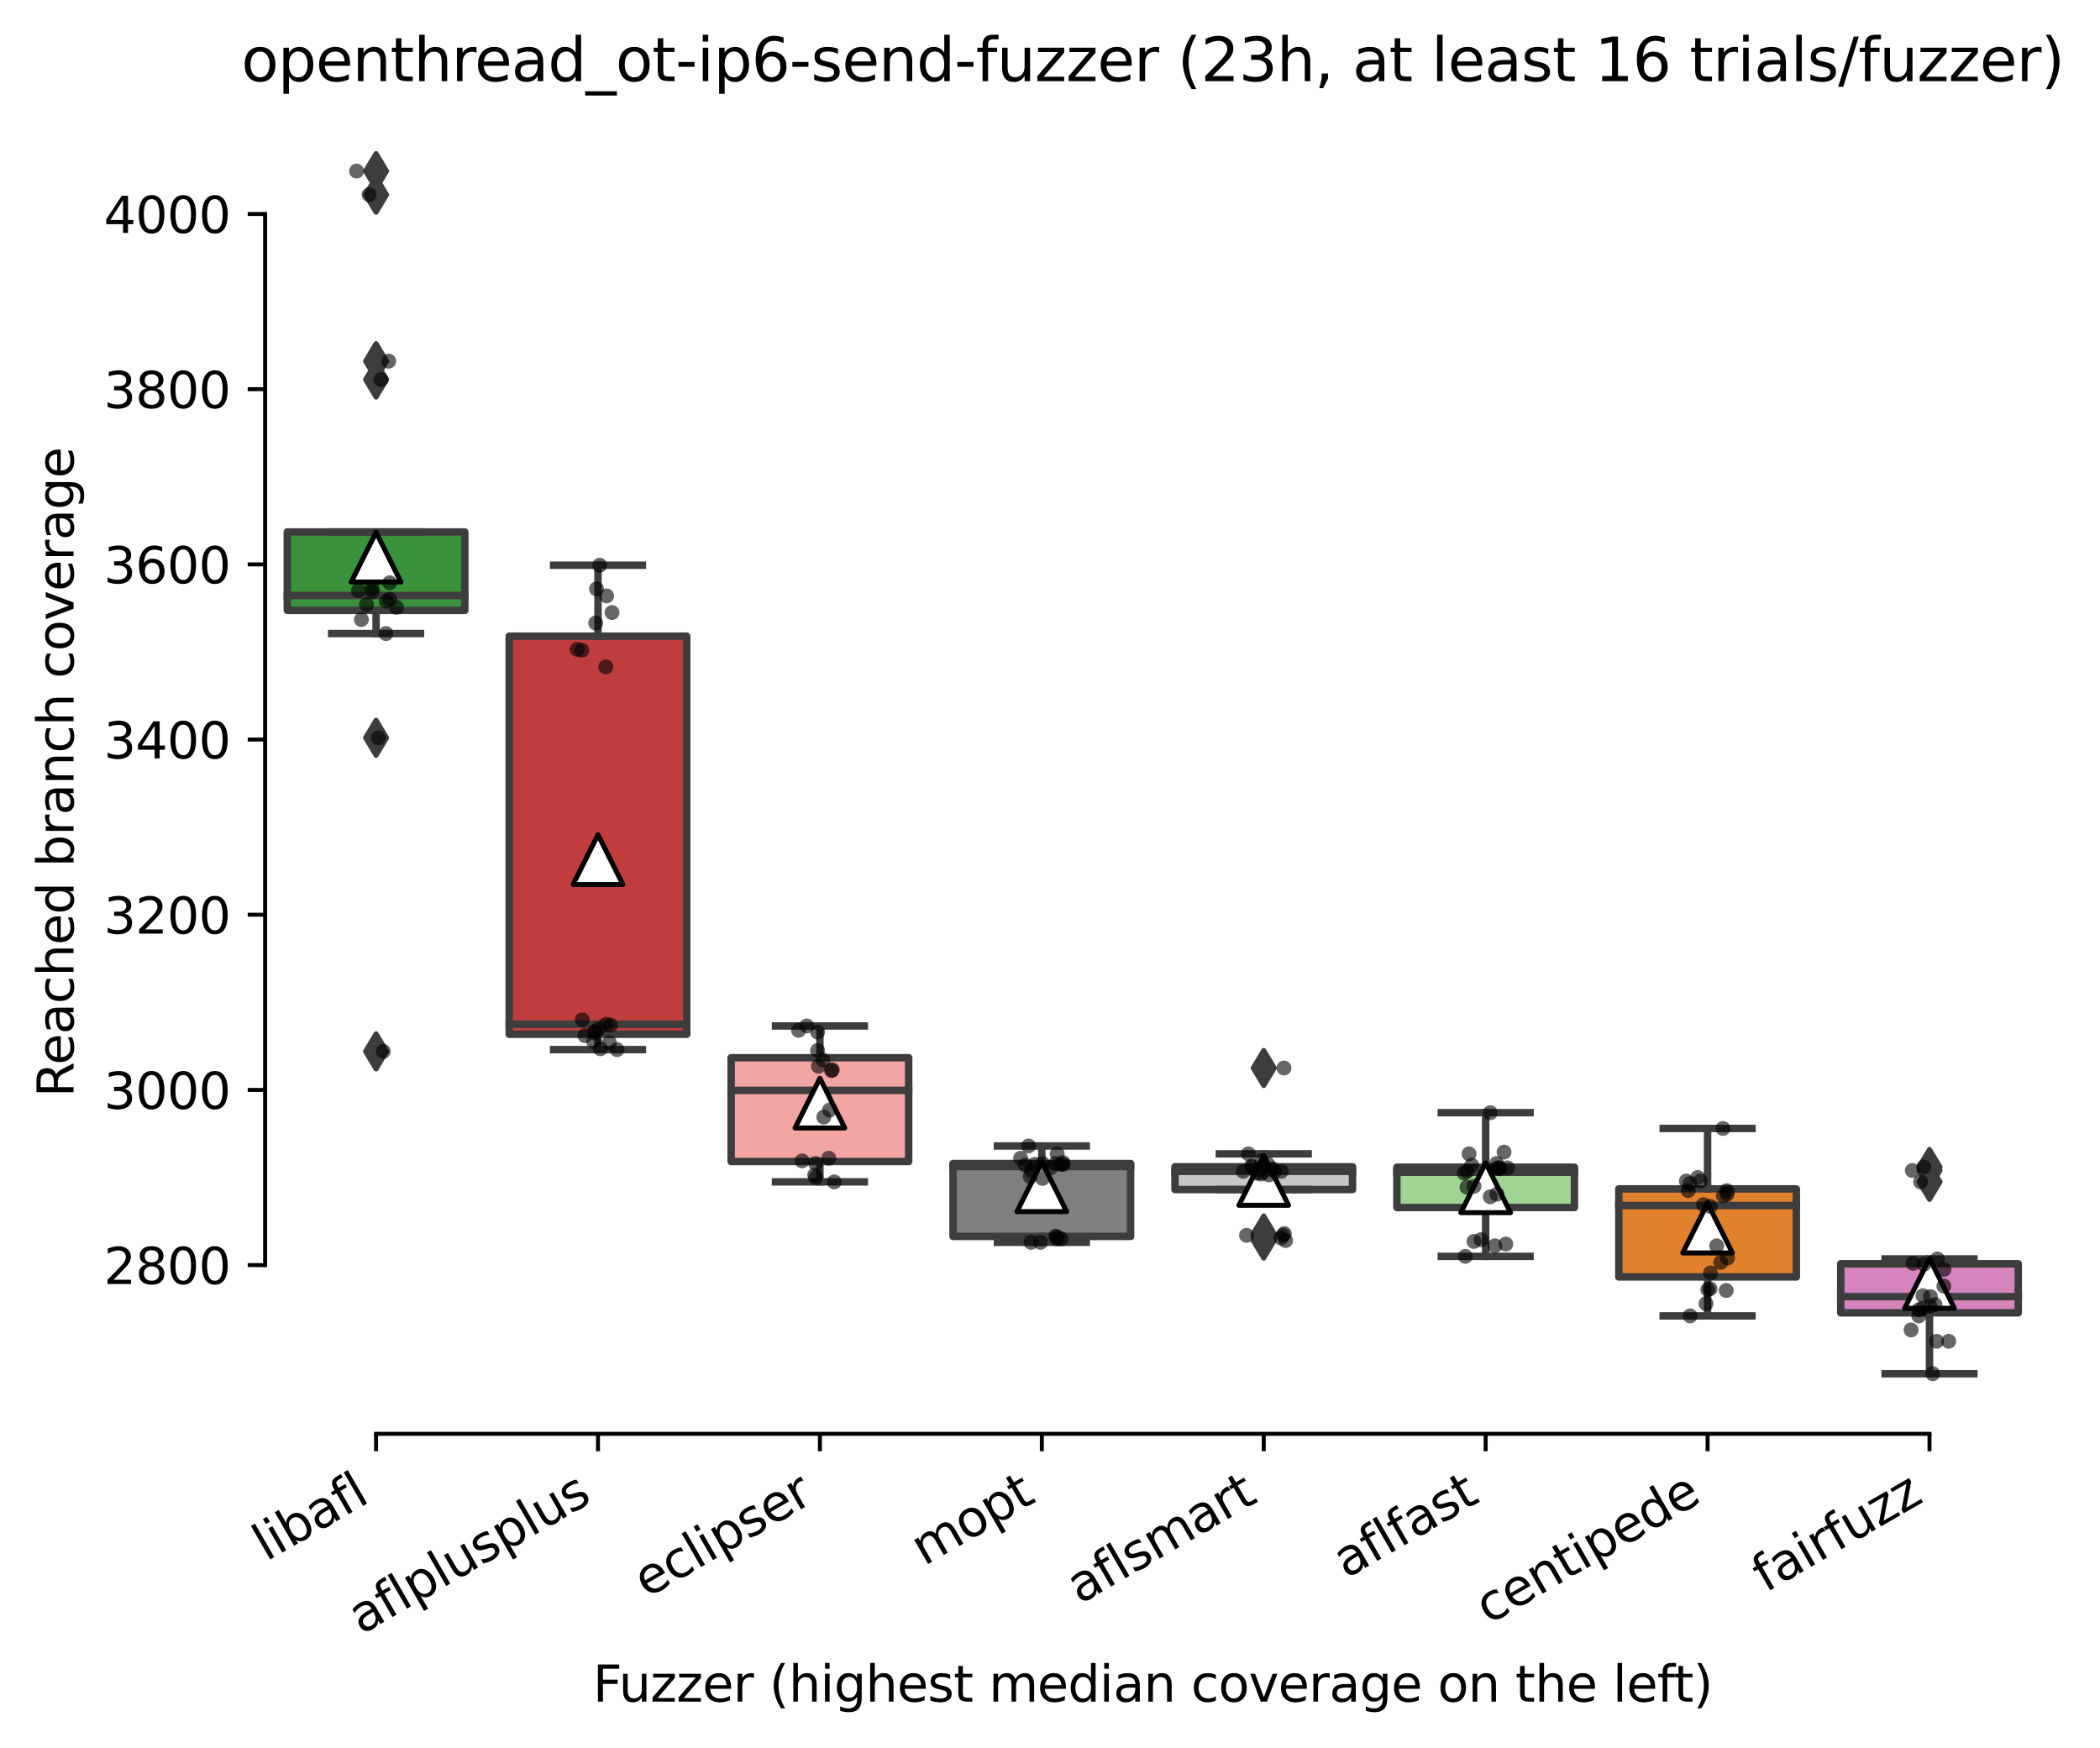<?xml version="1.0" encoding="utf-8" standalone="no"?>
<!DOCTYPE svg PUBLIC "-//W3C//DTD SVG 1.1//EN"
  "http://www.w3.org/Graphics/SVG/1.1/DTD/svg11.dtd">
<svg xmlns:xlink="http://www.w3.org/1999/xlink" width="422.424pt" height="351.576pt" viewBox="0 0 422.424 351.576" xmlns="http://www.w3.org/2000/svg" version="1.1">
 <defs>
  <style type="text/css">*{stroke-linejoin: round; stroke-linecap: butt}</style>
 </defs>
 <g id="figure_1">
  <g id="patch_1">
   <path d="M 0 351.576 
L 422.424 351.576 
L 422.424 0 
L 0 0 
z
" style="fill: #ffffff"/>
  </g>
  <g id="axes_1">
   <g id="patch_2">
    <path d="M 53.328 288.43 
L 410.448 288.43 
L 410.448 22.318 
L 53.328 22.318 
z
" style="fill: #ffffff"/>
   </g>
   <g id="patch_3">
    <path d="M 57.792 122.777 
L 93.504 122.777 
L 93.504 107.008 
L 57.792 107.008 
L 57.792 122.777 
z
" clip-path="url(#p0eaba16201)" style="fill: #3a923a; stroke: #3d3d3d; stroke-width: 1.5; stroke-linejoin: miter"/>
   </g>
   <g id="patch_4">
    <path d="M 102.432 208.057 
L 138.144 208.057 
L 138.144 127.975 
L 102.432 127.975 
L 102.432 208.057 
z
" clip-path="url(#p0eaba16201)" style="fill: #c03d3e; stroke: #3d3d3d; stroke-width: 1.5; stroke-linejoin: miter"/>
   </g>
   <g id="patch_5">
    <path d="M 147.072 233.65 
L 182.784 233.65 
L 182.784 212.771 
L 147.072 212.771 
L 147.072 233.65 
z
" clip-path="url(#p0eaba16201)" style="fill: #f2a5a3; stroke: #3d3d3d; stroke-width: 1.5; stroke-linejoin: miter"/>
   </g>
   <g id="patch_6">
    <path d="M 191.712 248.715 
L 227.424 248.715 
L 227.424 234.047 
L 191.712 234.047 
L 191.712 248.715 
z
" clip-path="url(#p0eaba16201)" style="fill: #7f7f7f; stroke: #3d3d3d; stroke-width: 1.5; stroke-linejoin: miter"/>
   </g>
   <g id="patch_7">
    <path d="M 236.352 239.288 
L 272.064 239.288 
L 272.064 234.707 
L 236.352 234.707 
L 236.352 239.288 
z
" clip-path="url(#p0eaba16201)" style="fill: #c7c7c7; stroke: #3d3d3d; stroke-width: 1.5; stroke-linejoin: miter"/>
   </g>
   <g id="patch_8">
    <path d="M 280.992 242.901 
L 316.704 242.901 
L 316.704 234.795 
L 280.992 234.795 
L 280.992 242.901 
z
" clip-path="url(#p0eaba16201)" style="fill: #9fd495; stroke: #3d3d3d; stroke-width: 1.5; stroke-linejoin: miter"/>
   </g>
   <g id="patch_9">
    <path d="M 325.632 256.864 
L 361.344 256.864 
L 361.344 239.156 
L 325.632 239.156 
L 325.632 256.864 
z
" clip-path="url(#p0eaba16201)" style="fill: #e1812c; stroke: #3d3d3d; stroke-width: 1.5; stroke-linejoin: miter"/>
   </g>
   <g id="patch_10">
    <path d="M 370.272 264.088 
L 405.984 264.088 
L 405.984 254.221 
L 370.272 254.221 
L 370.272 264.088 
z
" clip-path="url(#p0eaba16201)" style="fill: #d684bd; stroke: #3d3d3d; stroke-width: 1.5; stroke-linejoin: miter"/>
   </g>
   <g id="matplotlib.axis_1">
    <g id="xtick_1">
     <g id="line2d_1">
      <defs>
       <path id="m62ffbb34ca" d="M 0 0 
L 0 3.5 
" style="stroke: #000000; stroke-width: 0.8"/>
      </defs>
      <g>
       <use xlink:href="#m62ffbb34ca" x="75.648" y="288.43" style="stroke: #000000; stroke-width: 0.8"/>
      </g>
     </g>
     <g id="text_1">
      <!-- libafl -->
      <g transform="translate(53.537 314.176) rotate(-30) scale(0.1 -0.1)">
       <defs>
        <path id="DejaVuSans-6c" d="M 603 4863 
L 1178 4863 
L 1178 0 
L 603 0 
L 603 4863 
z
" transform="scale(0.016)"/>
        <path id="DejaVuSans-69" d="M 603 3500 
L 1178 3500 
L 1178 0 
L 603 0 
L 603 3500 
z
M 603 4863 
L 1178 4863 
L 1178 4134 
L 603 4134 
L 603 4863 
z
" transform="scale(0.016)"/>
        <path id="DejaVuSans-62" d="M 3116 1747 
Q 3116 2381 2855 2742 
Q 2594 3103 2138 3103 
Q 1681 3103 1420 2742 
Q 1159 2381 1159 1747 
Q 1159 1113 1420 752 
Q 1681 391 2138 391 
Q 2594 391 2855 752 
Q 3116 1113 3116 1747 
z
M 1159 2969 
Q 1341 3281 1617 3432 
Q 1894 3584 2278 3584 
Q 2916 3584 3314 3078 
Q 3713 2572 3713 1747 
Q 3713 922 3314 415 
Q 2916 -91 2278 -91 
Q 1894 -91 1617 61 
Q 1341 213 1159 525 
L 1159 0 
L 581 0 
L 581 4863 
L 1159 4863 
L 1159 2969 
z
" transform="scale(0.016)"/>
        <path id="DejaVuSans-61" d="M 2194 1759 
Q 1497 1759 1228 1600 
Q 959 1441 959 1056 
Q 959 750 1161 570 
Q 1363 391 1709 391 
Q 2188 391 2477 730 
Q 2766 1069 2766 1631 
L 2766 1759 
L 2194 1759 
z
M 3341 1997 
L 3341 0 
L 2766 0 
L 2766 531 
Q 2569 213 2275 61 
Q 1981 -91 1556 -91 
Q 1019 -91 701 211 
Q 384 513 384 1019 
Q 384 1609 779 1909 
Q 1175 2209 1959 2209 
L 2766 2209 
L 2766 2266 
Q 2766 2663 2505 2880 
Q 2244 3097 1772 3097 
Q 1472 3097 1187 3025 
Q 903 2953 641 2809 
L 641 3341 
Q 956 3463 1253 3523 
Q 1550 3584 1831 3584 
Q 2591 3584 2966 3190 
Q 3341 2797 3341 1997 
z
" transform="scale(0.016)"/>
        <path id="DejaVuSans-66" d="M 2375 4863 
L 2375 4384 
L 1825 4384 
Q 1516 4384 1395 4259 
Q 1275 4134 1275 3809 
L 1275 3500 
L 2222 3500 
L 2222 3053 
L 1275 3053 
L 1275 0 
L 697 0 
L 697 3053 
L 147 3053 
L 147 3500 
L 697 3500 
L 697 3744 
Q 697 4328 969 4595 
Q 1241 4863 1831 4863 
L 2375 4863 
z
" transform="scale(0.016)"/>
       </defs>
       <use xlink:href="#DejaVuSans-6c"/>
       <use xlink:href="#DejaVuSans-69" x="27.783"/>
       <use xlink:href="#DejaVuSans-62" x="55.566"/>
       <use xlink:href="#DejaVuSans-61" x="119.043"/>
       <use xlink:href="#DejaVuSans-66" x="180.322"/>
       <use xlink:href="#DejaVuSans-6c" x="215.527"/>
      </g>
     </g>
    </g>
    <g id="xtick_2">
     <g id="line2d_2">
      <g>
       <use xlink:href="#m62ffbb34ca" x="120.288" y="288.43" style="stroke: #000000; stroke-width: 0.8"/>
      </g>
     </g>
     <g id="text_2">
      <!-- aflplusplus -->
      <g transform="translate(72.679 328.897) rotate(-30) scale(0.1 -0.1)">
       <defs>
        <path id="DejaVuSans-70" d="M 1159 525 
L 1159 -1331 
L 581 -1331 
L 581 3500 
L 1159 3500 
L 1159 2969 
Q 1341 3281 1617 3432 
Q 1894 3584 2278 3584 
Q 2916 3584 3314 3078 
Q 3713 2572 3713 1747 
Q 3713 922 3314 415 
Q 2916 -91 2278 -91 
Q 1894 -91 1617 61 
Q 1341 213 1159 525 
z
M 3116 1747 
Q 3116 2381 2855 2742 
Q 2594 3103 2138 3103 
Q 1681 3103 1420 2742 
Q 1159 2381 1159 1747 
Q 1159 1113 1420 752 
Q 1681 391 2138 391 
Q 2594 391 2855 752 
Q 3116 1113 3116 1747 
z
" transform="scale(0.016)"/>
        <path id="DejaVuSans-75" d="M 544 1381 
L 544 3500 
L 1119 3500 
L 1119 1403 
Q 1119 906 1312 657 
Q 1506 409 1894 409 
Q 2359 409 2629 706 
Q 2900 1003 2900 1516 
L 2900 3500 
L 3475 3500 
L 3475 0 
L 2900 0 
L 2900 538 
Q 2691 219 2414 64 
Q 2138 -91 1772 -91 
Q 1169 -91 856 284 
Q 544 659 544 1381 
z
M 1991 3584 
L 1991 3584 
z
" transform="scale(0.016)"/>
        <path id="DejaVuSans-73" d="M 2834 3397 
L 2834 2853 
Q 2591 2978 2328 3040 
Q 2066 3103 1784 3103 
Q 1356 3103 1142 2972 
Q 928 2841 928 2578 
Q 928 2378 1081 2264 
Q 1234 2150 1697 2047 
L 1894 2003 
Q 2506 1872 2764 1633 
Q 3022 1394 3022 966 
Q 3022 478 2636 193 
Q 2250 -91 1575 -91 
Q 1294 -91 989 -36 
Q 684 19 347 128 
L 347 722 
Q 666 556 975 473 
Q 1284 391 1588 391 
Q 1994 391 2212 530 
Q 2431 669 2431 922 
Q 2431 1156 2273 1281 
Q 2116 1406 1581 1522 
L 1381 1569 
Q 847 1681 609 1914 
Q 372 2147 372 2553 
Q 372 3047 722 3315 
Q 1072 3584 1716 3584 
Q 2034 3584 2315 3537 
Q 2597 3491 2834 3397 
z
" transform="scale(0.016)"/>
       </defs>
       <use xlink:href="#DejaVuSans-61"/>
       <use xlink:href="#DejaVuSans-66" x="61.279"/>
       <use xlink:href="#DejaVuSans-6c" x="96.484"/>
       <use xlink:href="#DejaVuSans-70" x="124.268"/>
       <use xlink:href="#DejaVuSans-6c" x="187.744"/>
       <use xlink:href="#DejaVuSans-75" x="215.527"/>
       <use xlink:href="#DejaVuSans-73" x="278.906"/>
       <use xlink:href="#DejaVuSans-70" x="331.006"/>
       <use xlink:href="#DejaVuSans-6c" x="394.482"/>
       <use xlink:href="#DejaVuSans-75" x="422.266"/>
       <use xlink:href="#DejaVuSans-73" x="485.645"/>
      </g>
     </g>
    </g>
    <g id="xtick_3">
     <g id="line2d_3">
      <g>
       <use xlink:href="#m62ffbb34ca" x="164.928" y="288.43" style="stroke: #000000; stroke-width: 0.8"/>
      </g>
     </g>
     <g id="text_3">
      <!-- eclipser -->
      <g transform="translate(130.088 321.525) rotate(-30) scale(0.1 -0.1)">
       <defs>
        <path id="DejaVuSans-65" d="M 3597 1894 
L 3597 1613 
L 953 1613 
Q 991 1019 1311 708 
Q 1631 397 2203 397 
Q 2534 397 2845 478 
Q 3156 559 3463 722 
L 3463 178 
Q 3153 47 2828 -22 
Q 2503 -91 2169 -91 
Q 1331 -91 842 396 
Q 353 884 353 1716 
Q 353 2575 817 3079 
Q 1281 3584 2069 3584 
Q 2775 3584 3186 3129 
Q 3597 2675 3597 1894 
z
M 3022 2063 
Q 3016 2534 2758 2815 
Q 2500 3097 2075 3097 
Q 1594 3097 1305 2825 
Q 1016 2553 972 2059 
L 3022 2063 
z
" transform="scale(0.016)"/>
        <path id="DejaVuSans-63" d="M 3122 3366 
L 3122 2828 
Q 2878 2963 2633 3030 
Q 2388 3097 2138 3097 
Q 1578 3097 1268 2742 
Q 959 2388 959 1747 
Q 959 1106 1268 751 
Q 1578 397 2138 397 
Q 2388 397 2633 464 
Q 2878 531 3122 666 
L 3122 134 
Q 2881 22 2623 -34 
Q 2366 -91 2075 -91 
Q 1284 -91 818 406 
Q 353 903 353 1747 
Q 353 2603 823 3093 
Q 1294 3584 2113 3584 
Q 2378 3584 2631 3529 
Q 2884 3475 3122 3366 
z
" transform="scale(0.016)"/>
        <path id="DejaVuSans-72" d="M 2631 2963 
Q 2534 3019 2420 3045 
Q 2306 3072 2169 3072 
Q 1681 3072 1420 2755 
Q 1159 2438 1159 1844 
L 1159 0 
L 581 0 
L 581 3500 
L 1159 3500 
L 1159 2956 
Q 1341 3275 1631 3429 
Q 1922 3584 2338 3584 
Q 2397 3584 2469 3576 
Q 2541 3569 2628 3553 
L 2631 2963 
z
" transform="scale(0.016)"/>
       </defs>
       <use xlink:href="#DejaVuSans-65"/>
       <use xlink:href="#DejaVuSans-63" x="61.523"/>
       <use xlink:href="#DejaVuSans-6c" x="116.504"/>
       <use xlink:href="#DejaVuSans-69" x="144.287"/>
       <use xlink:href="#DejaVuSans-70" x="172.07"/>
       <use xlink:href="#DejaVuSans-73" x="235.547"/>
       <use xlink:href="#DejaVuSans-65" x="287.646"/>
       <use xlink:href="#DejaVuSans-72" x="349.17"/>
      </g>
     </g>
    </g>
    <g id="xtick_4">
     <g id="line2d_4">
      <g>
       <use xlink:href="#m62ffbb34ca" x="209.568" y="288.43" style="stroke: #000000; stroke-width: 0.8"/>
      </g>
     </g>
     <g id="text_4">
      <!-- mopt -->
      <g transform="translate(185.901 315.075) rotate(-30) scale(0.1 -0.1)">
       <defs>
        <path id="DejaVuSans-6d" d="M 3328 2828 
Q 3544 3216 3844 3400 
Q 4144 3584 4550 3584 
Q 5097 3584 5394 3201 
Q 5691 2819 5691 2113 
L 5691 0 
L 5113 0 
L 5113 2094 
Q 5113 2597 4934 2840 
Q 4756 3084 4391 3084 
Q 3944 3084 3684 2787 
Q 3425 2491 3425 1978 
L 3425 0 
L 2847 0 
L 2847 2094 
Q 2847 2600 2669 2842 
Q 2491 3084 2119 3084 
Q 1678 3084 1418 2786 
Q 1159 2488 1159 1978 
L 1159 0 
L 581 0 
L 581 3500 
L 1159 3500 
L 1159 2956 
Q 1356 3278 1631 3431 
Q 1906 3584 2284 3584 
Q 2666 3584 2933 3390 
Q 3200 3197 3328 2828 
z
" transform="scale(0.016)"/>
        <path id="DejaVuSans-6f" d="M 1959 3097 
Q 1497 3097 1228 2736 
Q 959 2375 959 1747 
Q 959 1119 1226 758 
Q 1494 397 1959 397 
Q 2419 397 2687 759 
Q 2956 1122 2956 1747 
Q 2956 2369 2687 2733 
Q 2419 3097 1959 3097 
z
M 1959 3584 
Q 2709 3584 3137 3096 
Q 3566 2609 3566 1747 
Q 3566 888 3137 398 
Q 2709 -91 1959 -91 
Q 1206 -91 779 398 
Q 353 888 353 1747 
Q 353 2609 779 3096 
Q 1206 3584 1959 3584 
z
" transform="scale(0.016)"/>
        <path id="DejaVuSans-74" d="M 1172 4494 
L 1172 3500 
L 2356 3500 
L 2356 3053 
L 1172 3053 
L 1172 1153 
Q 1172 725 1289 603 
Q 1406 481 1766 481 
L 2356 481 
L 2356 0 
L 1766 0 
Q 1100 0 847 248 
Q 594 497 594 1153 
L 594 3053 
L 172 3053 
L 172 3500 
L 594 3500 
L 594 4494 
L 1172 4494 
z
" transform="scale(0.016)"/>
       </defs>
       <use xlink:href="#DejaVuSans-6d"/>
       <use xlink:href="#DejaVuSans-6f" x="97.412"/>
       <use xlink:href="#DejaVuSans-70" x="158.594"/>
       <use xlink:href="#DejaVuSans-74" x="222.07"/>
      </g>
     </g>
    </g>
    <g id="xtick_5">
     <g id="line2d_5">
      <g>
       <use xlink:href="#m62ffbb34ca" x="254.208" y="288.43" style="stroke: #000000; stroke-width: 0.8"/>
      </g>
     </g>
     <g id="text_5">
      <!-- aflsmart -->
      <g transform="translate(217.197 322.779) rotate(-30) scale(0.1 -0.1)">
       <use xlink:href="#DejaVuSans-61"/>
       <use xlink:href="#DejaVuSans-66" x="61.279"/>
       <use xlink:href="#DejaVuSans-6c" x="96.484"/>
       <use xlink:href="#DejaVuSans-73" x="124.268"/>
       <use xlink:href="#DejaVuSans-6d" x="176.367"/>
       <use xlink:href="#DejaVuSans-61" x="273.779"/>
       <use xlink:href="#DejaVuSans-72" x="335.059"/>
       <use xlink:href="#DejaVuSans-74" x="376.172"/>
      </g>
     </g>
    </g>
    <g id="xtick_6">
     <g id="line2d_6">
      <g>
       <use xlink:href="#m62ffbb34ca" x="298.848" y="288.43" style="stroke: #000000; stroke-width: 0.8"/>
      </g>
     </g>
     <g id="text_6">
      <!-- aflfast -->
      <g transform="translate(270.784 317.613) rotate(-30) scale(0.1 -0.1)">
       <use xlink:href="#DejaVuSans-61"/>
       <use xlink:href="#DejaVuSans-66" x="61.279"/>
       <use xlink:href="#DejaVuSans-6c" x="96.484"/>
       <use xlink:href="#DejaVuSans-66" x="124.268"/>
       <use xlink:href="#DejaVuSans-61" x="159.473"/>
       <use xlink:href="#DejaVuSans-73" x="220.752"/>
       <use xlink:href="#DejaVuSans-74" x="272.852"/>
      </g>
     </g>
    </g>
    <g id="xtick_7">
     <g id="line2d_7">
      <g>
       <use xlink:href="#m62ffbb34ca" x="343.488" y="288.43" style="stroke: #000000; stroke-width: 0.8"/>
      </g>
     </g>
     <g id="text_7">
      <!-- centipede -->
      <g transform="translate(299.415 326.856) rotate(-30) scale(0.1 -0.1)">
       <defs>
        <path id="DejaVuSans-6e" d="M 3513 2113 
L 3513 0 
L 2938 0 
L 2938 2094 
Q 2938 2591 2744 2837 
Q 2550 3084 2163 3084 
Q 1697 3084 1428 2787 
Q 1159 2491 1159 1978 
L 1159 0 
L 581 0 
L 581 3500 
L 1159 3500 
L 1159 2956 
Q 1366 3272 1645 3428 
Q 1925 3584 2291 3584 
Q 2894 3584 3203 3211 
Q 3513 2838 3513 2113 
z
" transform="scale(0.016)"/>
        <path id="DejaVuSans-64" d="M 2906 2969 
L 2906 4863 
L 3481 4863 
L 3481 0 
L 2906 0 
L 2906 525 
Q 2725 213 2448 61 
Q 2172 -91 1784 -91 
Q 1150 -91 751 415 
Q 353 922 353 1747 
Q 353 2572 751 3078 
Q 1150 3584 1784 3584 
Q 2172 3584 2448 3432 
Q 2725 3281 2906 2969 
z
M 947 1747 
Q 947 1113 1208 752 
Q 1469 391 1925 391 
Q 2381 391 2643 752 
Q 2906 1113 2906 1747 
Q 2906 2381 2643 2742 
Q 2381 3103 1925 3103 
Q 1469 3103 1208 2742 
Q 947 2381 947 1747 
z
" transform="scale(0.016)"/>
       </defs>
       <use xlink:href="#DejaVuSans-63"/>
       <use xlink:href="#DejaVuSans-65" x="54.98"/>
       <use xlink:href="#DejaVuSans-6e" x="116.504"/>
       <use xlink:href="#DejaVuSans-74" x="179.883"/>
       <use xlink:href="#DejaVuSans-69" x="219.092"/>
       <use xlink:href="#DejaVuSans-70" x="246.875"/>
       <use xlink:href="#DejaVuSans-65" x="310.352"/>
       <use xlink:href="#DejaVuSans-64" x="371.875"/>
       <use xlink:href="#DejaVuSans-65" x="435.352"/>
      </g>
     </g>
    </g>
    <g id="xtick_8">
     <g id="line2d_8">
      <g>
       <use xlink:href="#m62ffbb34ca" x="388.128" y="288.43" style="stroke: #000000; stroke-width: 0.8"/>
      </g>
     </g>
     <g id="text_8">
      <!-- fairfuzz -->
      <g transform="translate(355.139 320.457) rotate(-30) scale(0.1 -0.1)">
       <defs>
        <path id="DejaVuSans-7a" d="M 353 3500 
L 3084 3500 
L 3084 2975 
L 922 459 
L 3084 459 
L 3084 0 
L 275 0 
L 275 525 
L 2438 3041 
L 353 3041 
L 353 3500 
z
" transform="scale(0.016)"/>
       </defs>
       <use xlink:href="#DejaVuSans-66"/>
       <use xlink:href="#DejaVuSans-61" x="35.205"/>
       <use xlink:href="#DejaVuSans-69" x="96.484"/>
       <use xlink:href="#DejaVuSans-72" x="124.268"/>
       <use xlink:href="#DejaVuSans-66" x="165.381"/>
       <use xlink:href="#DejaVuSans-75" x="200.586"/>
       <use xlink:href="#DejaVuSans-7a" x="263.965"/>
       <use xlink:href="#DejaVuSans-7a" x="316.455"/>
      </g>
     </g>
    </g>
    <g id="text_9">
     <!-- Fuzzer (highest median coverage on the left) -->
     <g transform="translate(119.27 342.297) scale(0.1 -0.1)">
      <defs>
       <path id="DejaVuSans-46" d="M 628 4666 
L 3309 4666 
L 3309 4134 
L 1259 4134 
L 1259 2759 
L 3109 2759 
L 3109 2228 
L 1259 2228 
L 1259 0 
L 628 0 
L 628 4666 
z
" transform="scale(0.016)"/>
       <path id="DejaVuSans-20" transform="scale(0.016)"/>
       <path id="DejaVuSans-28" d="M 1984 4856 
Q 1566 4138 1362 3434 
Q 1159 2731 1159 2009 
Q 1159 1288 1364 580 
Q 1569 -128 1984 -844 
L 1484 -844 
Q 1016 -109 783 600 
Q 550 1309 550 2009 
Q 550 2706 781 3412 
Q 1013 4119 1484 4856 
L 1984 4856 
z
" transform="scale(0.016)"/>
       <path id="DejaVuSans-68" d="M 3513 2113 
L 3513 0 
L 2938 0 
L 2938 2094 
Q 2938 2591 2744 2837 
Q 2550 3084 2163 3084 
Q 1697 3084 1428 2787 
Q 1159 2491 1159 1978 
L 1159 0 
L 581 0 
L 581 4863 
L 1159 4863 
L 1159 2956 
Q 1366 3272 1645 3428 
Q 1925 3584 2291 3584 
Q 2894 3584 3203 3211 
Q 3513 2838 3513 2113 
z
" transform="scale(0.016)"/>
       <path id="DejaVuSans-67" d="M 2906 1791 
Q 2906 2416 2648 2759 
Q 2391 3103 1925 3103 
Q 1463 3103 1205 2759 
Q 947 2416 947 1791 
Q 947 1169 1205 825 
Q 1463 481 1925 481 
Q 2391 481 2648 825 
Q 2906 1169 2906 1791 
z
M 3481 434 
Q 3481 -459 3084 -895 
Q 2688 -1331 1869 -1331 
Q 1566 -1331 1297 -1286 
Q 1028 -1241 775 -1147 
L 775 -588 
Q 1028 -725 1275 -790 
Q 1522 -856 1778 -856 
Q 2344 -856 2625 -561 
Q 2906 -266 2906 331 
L 2906 616 
Q 2728 306 2450 153 
Q 2172 0 1784 0 
Q 1141 0 747 490 
Q 353 981 353 1791 
Q 353 2603 747 3093 
Q 1141 3584 1784 3584 
Q 2172 3584 2450 3431 
Q 2728 3278 2906 2969 
L 2906 3500 
L 3481 3500 
L 3481 434 
z
" transform="scale(0.016)"/>
       <path id="DejaVuSans-76" d="M 191 3500 
L 800 3500 
L 1894 563 
L 2988 3500 
L 3597 3500 
L 2284 0 
L 1503 0 
L 191 3500 
z
" transform="scale(0.016)"/>
       <path id="DejaVuSans-29" d="M 513 4856 
L 1013 4856 
Q 1481 4119 1714 3412 
Q 1947 2706 1947 2009 
Q 1947 1309 1714 600 
Q 1481 -109 1013 -844 
L 513 -844 
Q 928 -128 1133 580 
Q 1338 1288 1338 2009 
Q 1338 2731 1133 3434 
Q 928 4138 513 4856 
z
" transform="scale(0.016)"/>
      </defs>
      <use xlink:href="#DejaVuSans-46"/>
      <use xlink:href="#DejaVuSans-75" x="52.02"/>
      <use xlink:href="#DejaVuSans-7a" x="115.398"/>
      <use xlink:href="#DejaVuSans-7a" x="167.889"/>
      <use xlink:href="#DejaVuSans-65" x="220.379"/>
      <use xlink:href="#DejaVuSans-72" x="281.902"/>
      <use xlink:href="#DejaVuSans-20" x="323.016"/>
      <use xlink:href="#DejaVuSans-28" x="354.803"/>
      <use xlink:href="#DejaVuSans-68" x="393.816"/>
      <use xlink:href="#DejaVuSans-69" x="457.195"/>
      <use xlink:href="#DejaVuSans-67" x="484.979"/>
      <use xlink:href="#DejaVuSans-68" x="548.455"/>
      <use xlink:href="#DejaVuSans-65" x="611.834"/>
      <use xlink:href="#DejaVuSans-73" x="673.357"/>
      <use xlink:href="#DejaVuSans-74" x="725.457"/>
      <use xlink:href="#DejaVuSans-20" x="764.666"/>
      <use xlink:href="#DejaVuSans-6d" x="796.453"/>
      <use xlink:href="#DejaVuSans-65" x="893.865"/>
      <use xlink:href="#DejaVuSans-64" x="955.389"/>
      <use xlink:href="#DejaVuSans-69" x="1018.865"/>
      <use xlink:href="#DejaVuSans-61" x="1046.648"/>
      <use xlink:href="#DejaVuSans-6e" x="1107.928"/>
      <use xlink:href="#DejaVuSans-20" x="1171.307"/>
      <use xlink:href="#DejaVuSans-63" x="1203.094"/>
      <use xlink:href="#DejaVuSans-6f" x="1258.074"/>
      <use xlink:href="#DejaVuSans-76" x="1319.256"/>
      <use xlink:href="#DejaVuSans-65" x="1378.436"/>
      <use xlink:href="#DejaVuSans-72" x="1439.959"/>
      <use xlink:href="#DejaVuSans-61" x="1481.072"/>
      <use xlink:href="#DejaVuSans-67" x="1542.352"/>
      <use xlink:href="#DejaVuSans-65" x="1605.828"/>
      <use xlink:href="#DejaVuSans-20" x="1667.352"/>
      <use xlink:href="#DejaVuSans-6f" x="1699.139"/>
      <use xlink:href="#DejaVuSans-6e" x="1760.32"/>
      <use xlink:href="#DejaVuSans-20" x="1823.699"/>
      <use xlink:href="#DejaVuSans-74" x="1855.486"/>
      <use xlink:href="#DejaVuSans-68" x="1894.695"/>
      <use xlink:href="#DejaVuSans-65" x="1958.074"/>
      <use xlink:href="#DejaVuSans-20" x="2019.598"/>
      <use xlink:href="#DejaVuSans-6c" x="2051.385"/>
      <use xlink:href="#DejaVuSans-65" x="2079.168"/>
      <use xlink:href="#DejaVuSans-66" x="2140.691"/>
      <use xlink:href="#DejaVuSans-74" x="2174.146"/>
      <use xlink:href="#DejaVuSans-29" x="2213.355"/>
     </g>
    </g>
   </g>
   <g id="matplotlib.axis_2">
    <g id="ytick_1">
     <g id="line2d_9">
      <defs>
       <path id="mfe6d0c5cb3" d="M 0 0 
L -3.5 0 
" style="stroke: #000000; stroke-width: 0.8"/>
      </defs>
      <g>
       <use xlink:href="#mfe6d0c5cb3" x="53.328" y="254.486" style="stroke: #000000; stroke-width: 0.8"/>
      </g>
     </g>
     <g id="text_10">
      <!-- 2800 -->
      <g transform="translate(20.878 258.285) scale(0.1 -0.1)">
       <defs>
        <path id="DejaVuSans-32" d="M 1228 531 
L 3431 531 
L 3431 0 
L 469 0 
L 469 531 
Q 828 903 1448 1529 
Q 2069 2156 2228 2338 
Q 2531 2678 2651 2914 
Q 2772 3150 2772 3378 
Q 2772 3750 2511 3984 
Q 2250 4219 1831 4219 
Q 1534 4219 1204 4116 
Q 875 4013 500 3803 
L 500 4441 
Q 881 4594 1212 4672 
Q 1544 4750 1819 4750 
Q 2544 4750 2975 4387 
Q 3406 4025 3406 3419 
Q 3406 3131 3298 2873 
Q 3191 2616 2906 2266 
Q 2828 2175 2409 1742 
Q 1991 1309 1228 531 
z
" transform="scale(0.016)"/>
        <path id="DejaVuSans-38" d="M 2034 2216 
Q 1584 2216 1326 1975 
Q 1069 1734 1069 1313 
Q 1069 891 1326 650 
Q 1584 409 2034 409 
Q 2484 409 2743 651 
Q 3003 894 3003 1313 
Q 3003 1734 2745 1975 
Q 2488 2216 2034 2216 
z
M 1403 2484 
Q 997 2584 770 2862 
Q 544 3141 544 3541 
Q 544 4100 942 4425 
Q 1341 4750 2034 4750 
Q 2731 4750 3128 4425 
Q 3525 4100 3525 3541 
Q 3525 3141 3298 2862 
Q 3072 2584 2669 2484 
Q 3125 2378 3379 2068 
Q 3634 1759 3634 1313 
Q 3634 634 3220 271 
Q 2806 -91 2034 -91 
Q 1263 -91 848 271 
Q 434 634 434 1313 
Q 434 1759 690 2068 
Q 947 2378 1403 2484 
z
M 1172 3481 
Q 1172 3119 1398 2916 
Q 1625 2713 2034 2713 
Q 2441 2713 2670 2916 
Q 2900 3119 2900 3481 
Q 2900 3844 2670 4047 
Q 2441 4250 2034 4250 
Q 1625 4250 1398 4047 
Q 1172 3844 1172 3481 
z
" transform="scale(0.016)"/>
        <path id="DejaVuSans-30" d="M 2034 4250 
Q 1547 4250 1301 3770 
Q 1056 3291 1056 2328 
Q 1056 1369 1301 889 
Q 1547 409 2034 409 
Q 2525 409 2770 889 
Q 3016 1369 3016 2328 
Q 3016 3291 2770 3770 
Q 2525 4250 2034 4250 
z
M 2034 4750 
Q 2819 4750 3233 4129 
Q 3647 3509 3647 2328 
Q 3647 1150 3233 529 
Q 2819 -91 2034 -91 
Q 1250 -91 836 529 
Q 422 1150 422 2328 
Q 422 3509 836 4129 
Q 1250 4750 2034 4750 
z
" transform="scale(0.016)"/>
       </defs>
       <use xlink:href="#DejaVuSans-32"/>
       <use xlink:href="#DejaVuSans-38" x="63.623"/>
       <use xlink:href="#DejaVuSans-30" x="127.246"/>
       <use xlink:href="#DejaVuSans-30" x="190.869"/>
      </g>
     </g>
    </g>
    <g id="ytick_2">
     <g id="line2d_10">
      <g>
       <use xlink:href="#mfe6d0c5cb3" x="53.328" y="219.246" style="stroke: #000000; stroke-width: 0.8"/>
      </g>
     </g>
     <g id="text_11">
      <!-- 3000 -->
      <g transform="translate(20.878 223.045) scale(0.1 -0.1)">
       <defs>
        <path id="DejaVuSans-33" d="M 2597 2516 
Q 3050 2419 3304 2112 
Q 3559 1806 3559 1356 
Q 3559 666 3084 287 
Q 2609 -91 1734 -91 
Q 1441 -91 1130 -33 
Q 819 25 488 141 
L 488 750 
Q 750 597 1062 519 
Q 1375 441 1716 441 
Q 2309 441 2620 675 
Q 2931 909 2931 1356 
Q 2931 1769 2642 2001 
Q 2353 2234 1838 2234 
L 1294 2234 
L 1294 2753 
L 1863 2753 
Q 2328 2753 2575 2939 
Q 2822 3125 2822 3475 
Q 2822 3834 2567 4026 
Q 2313 4219 1838 4219 
Q 1578 4219 1281 4162 
Q 984 4106 628 3988 
L 628 4550 
Q 988 4650 1302 4700 
Q 1616 4750 1894 4750 
Q 2613 4750 3031 4423 
Q 3450 4097 3450 3541 
Q 3450 3153 3228 2886 
Q 3006 2619 2597 2516 
z
" transform="scale(0.016)"/>
       </defs>
       <use xlink:href="#DejaVuSans-33"/>
       <use xlink:href="#DejaVuSans-30" x="63.623"/>
       <use xlink:href="#DejaVuSans-30" x="127.246"/>
       <use xlink:href="#DejaVuSans-30" x="190.869"/>
      </g>
     </g>
    </g>
    <g id="ytick_3">
     <g id="line2d_11">
      <g>
       <use xlink:href="#mfe6d0c5cb3" x="53.328" y="184.006" style="stroke: #000000; stroke-width: 0.8"/>
      </g>
     </g>
     <g id="text_12">
      <!-- 3200 -->
      <g transform="translate(20.878 187.806) scale(0.1 -0.1)">
       <use xlink:href="#DejaVuSans-33"/>
       <use xlink:href="#DejaVuSans-32" x="63.623"/>
       <use xlink:href="#DejaVuSans-30" x="127.246"/>
       <use xlink:href="#DejaVuSans-30" x="190.869"/>
      </g>
     </g>
    </g>
    <g id="ytick_4">
     <g id="line2d_12">
      <g>
       <use xlink:href="#mfe6d0c5cb3" x="53.328" y="148.767" style="stroke: #000000; stroke-width: 0.8"/>
      </g>
     </g>
     <g id="text_13">
      <!-- 3400 -->
      <g transform="translate(20.878 152.566) scale(0.1 -0.1)">
       <defs>
        <path id="DejaVuSans-34" d="M 2419 4116 
L 825 1625 
L 2419 1625 
L 2419 4116 
z
M 2253 4666 
L 3047 4666 
L 3047 1625 
L 3713 1625 
L 3713 1100 
L 3047 1100 
L 3047 0 
L 2419 0 
L 2419 1100 
L 313 1100 
L 313 1709 
L 2253 4666 
z
" transform="scale(0.016)"/>
       </defs>
       <use xlink:href="#DejaVuSans-33"/>
       <use xlink:href="#DejaVuSans-34" x="63.623"/>
       <use xlink:href="#DejaVuSans-30" x="127.246"/>
       <use xlink:href="#DejaVuSans-30" x="190.869"/>
      </g>
     </g>
    </g>
    <g id="ytick_5">
     <g id="line2d_13">
      <g>
       <use xlink:href="#mfe6d0c5cb3" x="53.328" y="113.527" style="stroke: #000000; stroke-width: 0.8"/>
      </g>
     </g>
     <g id="text_14">
      <!-- 3600 -->
      <g transform="translate(20.878 117.326) scale(0.1 -0.1)">
       <defs>
        <path id="DejaVuSans-36" d="M 2113 2584 
Q 1688 2584 1439 2293 
Q 1191 2003 1191 1497 
Q 1191 994 1439 701 
Q 1688 409 2113 409 
Q 2538 409 2786 701 
Q 3034 994 3034 1497 
Q 3034 2003 2786 2293 
Q 2538 2584 2113 2584 
z
M 3366 4563 
L 3366 3988 
Q 3128 4100 2886 4159 
Q 2644 4219 2406 4219 
Q 1781 4219 1451 3797 
Q 1122 3375 1075 2522 
Q 1259 2794 1537 2939 
Q 1816 3084 2150 3084 
Q 2853 3084 3261 2657 
Q 3669 2231 3669 1497 
Q 3669 778 3244 343 
Q 2819 -91 2113 -91 
Q 1303 -91 875 529 
Q 447 1150 447 2328 
Q 447 3434 972 4092 
Q 1497 4750 2381 4750 
Q 2619 4750 2861 4703 
Q 3103 4656 3366 4563 
z
" transform="scale(0.016)"/>
       </defs>
       <use xlink:href="#DejaVuSans-33"/>
       <use xlink:href="#DejaVuSans-36" x="63.623"/>
       <use xlink:href="#DejaVuSans-30" x="127.246"/>
       <use xlink:href="#DejaVuSans-30" x="190.869"/>
      </g>
     </g>
    </g>
    <g id="ytick_6">
     <g id="line2d_14">
      <g>
       <use xlink:href="#mfe6d0c5cb3" x="53.328" y="78.287" style="stroke: #000000; stroke-width: 0.8"/>
      </g>
     </g>
     <g id="text_15">
      <!-- 3800 -->
      <g transform="translate(20.878 82.087) scale(0.1 -0.1)">
       <use xlink:href="#DejaVuSans-33"/>
       <use xlink:href="#DejaVuSans-38" x="63.623"/>
       <use xlink:href="#DejaVuSans-30" x="127.246"/>
       <use xlink:href="#DejaVuSans-30" x="190.869"/>
      </g>
     </g>
    </g>
    <g id="ytick_7">
     <g id="line2d_15">
      <g>
       <use xlink:href="#mfe6d0c5cb3" x="53.328" y="43.048" style="stroke: #000000; stroke-width: 0.8"/>
      </g>
     </g>
     <g id="text_16">
      <!-- 4000 -->
      <g transform="translate(20.878 46.847) scale(0.1 -0.1)">
       <use xlink:href="#DejaVuSans-34"/>
       <use xlink:href="#DejaVuSans-30" x="63.623"/>
       <use xlink:href="#DejaVuSans-30" x="127.246"/>
       <use xlink:href="#DejaVuSans-30" x="190.869"/>
      </g>
     </g>
    </g>
    <g id="text_17">
     <!-- Reached branch coverage -->
     <g transform="translate(14.798 220.706) rotate(-90) scale(0.1 -0.1)">
      <defs>
       <path id="DejaVuSans-52" d="M 2841 2188 
Q 3044 2119 3236 1894 
Q 3428 1669 3622 1275 
L 4263 0 
L 3584 0 
L 2988 1197 
Q 2756 1666 2539 1819 
Q 2322 1972 1947 1972 
L 1259 1972 
L 1259 0 
L 628 0 
L 628 4666 
L 2053 4666 
Q 2853 4666 3247 4331 
Q 3641 3997 3641 3322 
Q 3641 2881 3436 2590 
Q 3231 2300 2841 2188 
z
M 1259 4147 
L 1259 2491 
L 2053 2491 
Q 2509 2491 2742 2702 
Q 2975 2913 2975 3322 
Q 2975 3731 2742 3939 
Q 2509 4147 2053 4147 
L 1259 4147 
z
" transform="scale(0.016)"/>
      </defs>
      <use xlink:href="#DejaVuSans-52"/>
      <use xlink:href="#DejaVuSans-65" x="64.982"/>
      <use xlink:href="#DejaVuSans-61" x="126.506"/>
      <use xlink:href="#DejaVuSans-63" x="187.785"/>
      <use xlink:href="#DejaVuSans-68" x="242.766"/>
      <use xlink:href="#DejaVuSans-65" x="306.145"/>
      <use xlink:href="#DejaVuSans-64" x="367.668"/>
      <use xlink:href="#DejaVuSans-20" x="431.145"/>
      <use xlink:href="#DejaVuSans-62" x="462.932"/>
      <use xlink:href="#DejaVuSans-72" x="526.408"/>
      <use xlink:href="#DejaVuSans-61" x="567.521"/>
      <use xlink:href="#DejaVuSans-6e" x="628.801"/>
      <use xlink:href="#DejaVuSans-63" x="692.18"/>
      <use xlink:href="#DejaVuSans-68" x="747.16"/>
      <use xlink:href="#DejaVuSans-20" x="810.539"/>
      <use xlink:href="#DejaVuSans-63" x="842.326"/>
      <use xlink:href="#DejaVuSans-6f" x="897.307"/>
      <use xlink:href="#DejaVuSans-76" x="958.488"/>
      <use xlink:href="#DejaVuSans-65" x="1017.668"/>
      <use xlink:href="#DejaVuSans-72" x="1079.191"/>
      <use xlink:href="#DejaVuSans-61" x="1120.305"/>
      <use xlink:href="#DejaVuSans-67" x="1181.584"/>
      <use xlink:href="#DejaVuSans-65" x="1245.061"/>
     </g>
    </g>
   </g>
   <g id="line2d_16">
    <path d="M 75.648 122.777 
L 75.648 127.447 
" clip-path="url(#p0eaba16201)" style="fill: none; stroke: #3d3d3d; stroke-width: 1.5; stroke-linecap: square"/>
   </g>
   <g id="line2d_17">
    <path d="M 75.648 107.008 
L 75.648 107.008 
" clip-path="url(#p0eaba16201)" style="fill: none; stroke: #3d3d3d; stroke-width: 1.5; stroke-linecap: square"/>
   </g>
   <g id="line2d_18">
    <path d="M 66.72 127.447 
L 84.576 127.447 
" clip-path="url(#p0eaba16201)" style="fill: none; stroke: #3d3d3d; stroke-width: 1.5; stroke-linecap: square"/>
   </g>
   <g id="line2d_19">
    <path d="M 66.72 107.008 
L 84.576 107.008 
" clip-path="url(#p0eaba16201)" style="fill: none; stroke: #3d3d3d; stroke-width: 1.5; stroke-linecap: square"/>
   </g>
   <g id="line2d_20">
    <defs>
     <path id="me27f4412d3" d="M -0 3.536 
L 2.121 0 
L -0 -3.536 
L -2.121 -0 
z
" style="stroke: #3d3d3d; stroke-linejoin: miter"/>
    </defs>
    <g clip-path="url(#p0eaba16201)">
     <use xlink:href="#me27f4412d3" x="75.648" y="148.414" style="fill: #3d3d3d; stroke: #3d3d3d; stroke-linejoin: miter"/>
     <use xlink:href="#me27f4412d3" x="75.648" y="211.493" style="fill: #3d3d3d; stroke: #3d3d3d; stroke-linejoin: miter"/>
     <use xlink:href="#me27f4412d3" x="75.648" y="72.649" style="fill: #3d3d3d; stroke: #3d3d3d; stroke-linejoin: miter"/>
     <use xlink:href="#me27f4412d3" x="75.648" y="39.171" style="fill: #3d3d3d; stroke: #3d3d3d; stroke-linejoin: miter"/>
     <use xlink:href="#me27f4412d3" x="75.648" y="76.349" style="fill: #3d3d3d; stroke: #3d3d3d; stroke-linejoin: miter"/>
     <use xlink:href="#me27f4412d3" x="75.648" y="34.414" style="fill: #3d3d3d; stroke: #3d3d3d; stroke-linejoin: miter"/>
    </g>
   </g>
   <g id="line2d_21">
    <path d="M 120.288 208.057 
L 120.288 211.141 
" clip-path="url(#p0eaba16201)" style="fill: none; stroke: #3d3d3d; stroke-width: 1.5; stroke-linecap: square"/>
   </g>
   <g id="line2d_22">
    <path d="M 120.288 127.975 
L 120.288 113.703 
" clip-path="url(#p0eaba16201)" style="fill: none; stroke: #3d3d3d; stroke-width: 1.5; stroke-linecap: square"/>
   </g>
   <g id="line2d_23">
    <path d="M 111.36 211.141 
L 129.216 211.141 
" clip-path="url(#p0eaba16201)" style="fill: none; stroke: #3d3d3d; stroke-width: 1.5; stroke-linecap: square"/>
   </g>
   <g id="line2d_24">
    <path d="M 111.36 113.703 
L 129.216 113.703 
" clip-path="url(#p0eaba16201)" style="fill: none; stroke: #3d3d3d; stroke-width: 1.5; stroke-linecap: square"/>
   </g>
   <g id="line2d_25"/>
   <g id="line2d_26">
    <path d="M 164.928 233.65 
L 164.928 237.747 
" clip-path="url(#p0eaba16201)" style="fill: none; stroke: #3d3d3d; stroke-width: 1.5; stroke-linecap: square"/>
   </g>
   <g id="line2d_27">
    <path d="M 164.928 212.771 
L 164.928 206.383 
" clip-path="url(#p0eaba16201)" style="fill: none; stroke: #3d3d3d; stroke-width: 1.5; stroke-linecap: square"/>
   </g>
   <g id="line2d_28">
    <path d="M 156 237.747 
L 173.856 237.747 
" clip-path="url(#p0eaba16201)" style="fill: none; stroke: #3d3d3d; stroke-width: 1.5; stroke-linecap: square"/>
   </g>
   <g id="line2d_29">
    <path d="M 156 206.383 
L 173.856 206.383 
" clip-path="url(#p0eaba16201)" style="fill: none; stroke: #3d3d3d; stroke-width: 1.5; stroke-linecap: square"/>
   </g>
   <g id="line2d_30"/>
   <g id="line2d_31">
    <path d="M 209.568 248.715 
L 209.568 249.904 
" clip-path="url(#p0eaba16201)" style="fill: none; stroke: #3d3d3d; stroke-width: 1.5; stroke-linecap: square"/>
   </g>
   <g id="line2d_32">
    <path d="M 209.568 234.047 
L 209.568 230.523 
" clip-path="url(#p0eaba16201)" style="fill: none; stroke: #3d3d3d; stroke-width: 1.5; stroke-linecap: square"/>
   </g>
   <g id="line2d_33">
    <path d="M 200.64 249.904 
L 218.496 249.904 
" clip-path="url(#p0eaba16201)" style="fill: none; stroke: #3d3d3d; stroke-width: 1.5; stroke-linecap: square"/>
   </g>
   <g id="line2d_34">
    <path d="M 200.64 230.523 
L 218.496 230.523 
" clip-path="url(#p0eaba16201)" style="fill: none; stroke: #3d3d3d; stroke-width: 1.5; stroke-linecap: square"/>
   </g>
   <g id="line2d_35"/>
   <g id="line2d_36">
    <path d="M 254.208 239.288 
L 254.208 239.288 
" clip-path="url(#p0eaba16201)" style="fill: none; stroke: #3d3d3d; stroke-width: 1.5; stroke-linecap: square"/>
   </g>
   <g id="line2d_37">
    <path d="M 254.208 234.707 
L 254.208 232.108 
" clip-path="url(#p0eaba16201)" style="fill: none; stroke: #3d3d3d; stroke-width: 1.5; stroke-linecap: square"/>
   </g>
   <g id="line2d_38">
    <path d="M 245.28 239.288 
L 263.136 239.288 
" clip-path="url(#p0eaba16201)" style="fill: none; stroke: #3d3d3d; stroke-width: 1.5; stroke-linecap: square"/>
   </g>
   <g id="line2d_39">
    <path d="M 245.28 232.108 
L 263.136 232.108 
" clip-path="url(#p0eaba16201)" style="fill: none; stroke: #3d3d3d; stroke-width: 1.5; stroke-linecap: square"/>
   </g>
   <g id="line2d_40">
    <g clip-path="url(#p0eaba16201)">
     <use xlink:href="#me27f4412d3" x="254.208" y="248.495" style="fill: #3d3d3d; stroke: #3d3d3d; stroke-linejoin: miter"/>
     <use xlink:href="#me27f4412d3" x="254.208" y="248.142" style="fill: #3d3d3d; stroke: #3d3d3d; stroke-linejoin: miter"/>
     <use xlink:href="#me27f4412d3" x="254.208" y="248.495" style="fill: #3d3d3d; stroke: #3d3d3d; stroke-linejoin: miter"/>
     <use xlink:href="#me27f4412d3" x="254.208" y="249.023" style="fill: #3d3d3d; stroke: #3d3d3d; stroke-linejoin: miter"/>
     <use xlink:href="#me27f4412d3" x="254.208" y="249.552" style="fill: #3d3d3d; stroke: #3d3d3d; stroke-linejoin: miter"/>
     <use xlink:href="#me27f4412d3" x="254.208" y="214.841" style="fill: #3d3d3d; stroke: #3d3d3d; stroke-linejoin: miter"/>
    </g>
   </g>
   <g id="line2d_41">
    <path d="M 298.848 242.901 
L 298.848 252.724 
" clip-path="url(#p0eaba16201)" style="fill: none; stroke: #3d3d3d; stroke-width: 1.5; stroke-linecap: square"/>
   </g>
   <g id="line2d_42">
    <path d="M 298.848 234.795 
L 298.848 223.827 
" clip-path="url(#p0eaba16201)" style="fill: none; stroke: #3d3d3d; stroke-width: 1.5; stroke-linecap: square"/>
   </g>
   <g id="line2d_43">
    <path d="M 289.92 252.724 
L 307.776 252.724 
" clip-path="url(#p0eaba16201)" style="fill: none; stroke: #3d3d3d; stroke-width: 1.5; stroke-linecap: square"/>
   </g>
   <g id="line2d_44">
    <path d="M 289.92 223.827 
L 307.776 223.827 
" clip-path="url(#p0eaba16201)" style="fill: none; stroke: #3d3d3d; stroke-width: 1.5; stroke-linecap: square"/>
   </g>
   <g id="line2d_45"/>
   <g id="line2d_46">
    <path d="M 343.488 256.864 
L 343.488 264.705 
" clip-path="url(#p0eaba16201)" style="fill: none; stroke: #3d3d3d; stroke-width: 1.5; stroke-linecap: square"/>
   </g>
   <g id="line2d_47">
    <path d="M 343.488 239.156 
L 343.488 226.999 
" clip-path="url(#p0eaba16201)" style="fill: none; stroke: #3d3d3d; stroke-width: 1.5; stroke-linecap: square"/>
   </g>
   <g id="line2d_48">
    <path d="M 334.56 264.705 
L 352.416 264.705 
" clip-path="url(#p0eaba16201)" style="fill: none; stroke: #3d3d3d; stroke-width: 1.5; stroke-linecap: square"/>
   </g>
   <g id="line2d_49">
    <path d="M 334.56 226.999 
L 352.416 226.999 
" clip-path="url(#p0eaba16201)" style="fill: none; stroke: #3d3d3d; stroke-width: 1.5; stroke-linecap: square"/>
   </g>
   <g id="line2d_50"/>
   <g id="line2d_51">
    <path d="M 388.128 264.088 
L 388.128 276.334 
" clip-path="url(#p0eaba16201)" style="fill: none; stroke: #3d3d3d; stroke-width: 1.5; stroke-linecap: square"/>
   </g>
   <g id="line2d_52">
    <path d="M 388.128 254.221 
L 388.128 253.252 
" clip-path="url(#p0eaba16201)" style="fill: none; stroke: #3d3d3d; stroke-width: 1.5; stroke-linecap: square"/>
   </g>
   <g id="line2d_53">
    <path d="M 379.2 276.334 
L 397.056 276.334 
" clip-path="url(#p0eaba16201)" style="fill: none; stroke: #3d3d3d; stroke-width: 1.5; stroke-linecap: square"/>
   </g>
   <g id="line2d_54">
    <path d="M 379.2 253.252 
L 397.056 253.252 
" clip-path="url(#p0eaba16201)" style="fill: none; stroke: #3d3d3d; stroke-width: 1.5; stroke-linecap: square"/>
   </g>
   <g id="line2d_55">
    <g clip-path="url(#p0eaba16201)">
     <use xlink:href="#me27f4412d3" x="388.128" y="237.747" style="fill: #3d3d3d; stroke: #3d3d3d; stroke-linejoin: miter"/>
     <use xlink:href="#me27f4412d3" x="388.128" y="235.456" style="fill: #3d3d3d; stroke: #3d3d3d; stroke-linejoin: miter"/>
     <use xlink:href="#me27f4412d3" x="388.128" y="234.751" style="fill: #3d3d3d; stroke: #3d3d3d; stroke-linejoin: miter"/>
    </g>
   </g>
   <g id="line2d_56">
    <path d="M 57.792 119.782 
L 93.504 119.782 
" clip-path="url(#p0eaba16201)" style="fill: none; stroke: #3d3d3d; stroke-width: 1.5; stroke-linecap: square"/>
   </g>
   <g id="line2d_57">
    <defs>
     <path id="mcd41129e0b" d="M 0 -5 
L -5 5 
L 5 5 
z
" style="stroke: #000000; stroke-linejoin: miter"/>
    </defs>
    <g clip-path="url(#p0eaba16201)">
     <use xlink:href="#mcd41129e0b" x="75.648" y="112.073" style="fill: #ffffff; stroke: #000000; stroke-linejoin: miter"/>
    </g>
   </g>
   <g id="line2d_58">
    <path d="M 102.432 206.031 
L 138.144 206.031 
" clip-path="url(#p0eaba16201)" style="fill: none; stroke: #3d3d3d; stroke-width: 1.5; stroke-linecap: square"/>
   </g>
   <g id="line2d_59">
    <g clip-path="url(#p0eaba16201)">
     <use xlink:href="#mcd41129e0b" x="120.288" y="172.915" style="fill: #ffffff; stroke: #000000; stroke-linejoin: miter"/>
    </g>
   </g>
   <g id="line2d_60">
    <path d="M 147.072 219.334 
L 182.784 219.334 
" clip-path="url(#p0eaba16201)" style="fill: none; stroke: #3d3d3d; stroke-width: 1.5; stroke-linecap: square"/>
   </g>
   <g id="line2d_61">
    <g clip-path="url(#p0eaba16201)">
     <use xlink:href="#mcd41129e0b" x="164.928" y="221.9" style="fill: #ffffff; stroke: #000000; stroke-linejoin: miter"/>
    </g>
   </g>
   <g id="line2d_62">
    <path d="M 191.712 234.663 
L 227.424 234.663 
" clip-path="url(#p0eaba16201)" style="fill: none; stroke: #3d3d3d; stroke-width: 1.5; stroke-linecap: square"/>
   </g>
   <g id="line2d_63">
    <g clip-path="url(#p0eaba16201)">
     <use xlink:href="#mcd41129e0b" x="209.568" y="238.725" style="fill: #ffffff; stroke: #000000; stroke-linejoin: miter"/>
    </g>
   </g>
   <g id="line2d_64">
    <path d="M 236.352 235.632 
L 272.064 235.632 
" clip-path="url(#p0eaba16201)" style="fill: none; stroke: #3d3d3d; stroke-width: 1.5; stroke-linecap: square"/>
   </g>
   <g id="line2d_65">
    <g clip-path="url(#p0eaba16201)">
     <use xlink:href="#mcd41129e0b" x="254.208" y="237.456" style="fill: #ffffff; stroke: #000000; stroke-linejoin: miter"/>
    </g>
   </g>
   <g id="line2d_66">
    <path d="M 280.992 235.809 
L 316.704 235.809 
" clip-path="url(#p0eaba16201)" style="fill: none; stroke: #3d3d3d; stroke-width: 1.5; stroke-linecap: square"/>
   </g>
   <g id="line2d_67">
    <g clip-path="url(#p0eaba16201)">
     <use xlink:href="#mcd41129e0b" x="298.848" y="238.936" style="fill: #ffffff; stroke: #000000; stroke-linejoin: miter"/>
    </g>
   </g>
   <g id="line2d_68">
    <path d="M 325.632 242.504 
L 361.344 242.504 
" clip-path="url(#p0eaba16201)" style="fill: none; stroke: #3d3d3d; stroke-width: 1.5; stroke-linecap: square"/>
   </g>
   <g id="line2d_69">
    <g clip-path="url(#p0eaba16201)">
     <use xlink:href="#mcd41129e0b" x="343.488" y="247.041" style="fill: #ffffff; stroke: #000000; stroke-linejoin: miter"/>
    </g>
   </g>
   <g id="line2d_70">
    <path d="M 370.272 260.829 
L 405.984 260.829 
" clip-path="url(#p0eaba16201)" style="fill: none; stroke: #3d3d3d; stroke-width: 1.5; stroke-linecap: square"/>
   </g>
   <g id="line2d_71">
    <g clip-path="url(#p0eaba16201)">
     <use xlink:href="#mcd41129e0b" x="388.128" y="258.167" style="fill: #ffffff; stroke: #000000; stroke-linejoin: miter"/>
    </g>
   </g>
   <g id="patch_11">
    <path d="M 53.328 254.486 
L 53.328 43.048 
" style="fill: none; stroke: #000000; stroke-width: 0.8; stroke-linejoin: miter; stroke-linecap: square"/>
   </g>
   <g id="patch_12">
    <path d="M 75.648 288.43 
L 388.128 288.43 
" style="fill: none; stroke: #000000; stroke-width: 0.8; stroke-linejoin: miter; stroke-linecap: square"/>
   </g>
   <g id="PathCollection_1">
    <defs>
     <path id="ma402b40810" d="M 0 1.5 
C 0.398 1.5 0.779 1.342 1.061 1.061 
C 1.342 0.779 1.5 0.398 1.5 0 
C 1.5 -0.398 1.342 -0.779 1.061 -1.061 
C 0.779 -1.342 0.398 -1.5 0 -1.5 
C -0.398 -1.5 -0.779 -1.342 -1.061 -1.061 
C -1.342 -0.779 -1.5 -0.398 -1.5 0 
C -1.5 0.398 -1.342 0.779 -1.061 1.061 
C -0.779 1.342 -0.398 1.5 0 1.5 
z
"/>
    </defs>
    <g clip-path="url(#p0eaba16201)">
     <use xlink:href="#ma402b40810" x="72.695" y="124.628" style="fill-opacity: 0.6"/>
     <use xlink:href="#ma402b40810" x="74.79" y="118.284" style="fill-opacity: 0.6"/>
     <use xlink:href="#ma402b40810" x="77.705" y="120.927" style="fill-opacity: 0.6"/>
     <use xlink:href="#ma402b40810" x="78.377" y="117.227" style="fill-opacity: 0.6"/>
     <use xlink:href="#ma402b40810" x="76.1" y="148.414" style="fill-opacity: 0.6"/>
     <use xlink:href="#ma402b40810" x="78.192" y="72.649" style="fill-opacity: 0.6"/>
     <use xlink:href="#ma402b40810" x="77.101" y="211.493" style="fill-opacity: 0.6"/>
     <use xlink:href="#ma402b40810" x="73.727" y="121.632" style="fill-opacity: 0.6"/>
     <use xlink:href="#ma402b40810" x="74.248" y="39.171" style="fill-opacity: 0.6"/>
     <use xlink:href="#ma402b40810" x="77.643" y="127.447" style="fill-opacity: 0.6"/>
     <use xlink:href="#ma402b40810" x="78.394" y="120.575" style="fill-opacity: 0.6"/>
     <use xlink:href="#ma402b40810" x="74.944" y="118.989" style="fill-opacity: 0.6"/>
     <use xlink:href="#ma402b40810" x="76.645" y="76.349" style="fill-opacity: 0.6"/>
     <use xlink:href="#ma402b40810" x="72.103" y="118.813" style="fill-opacity: 0.6"/>
     <use xlink:href="#ma402b40810" x="71.725" y="34.414" style="fill-opacity: 0.6"/>
     <use xlink:href="#ma402b40810" x="79.751" y="122.161" style="fill-opacity: 0.6"/>
    </g>
   </g>
   <g id="PathCollection_2">
    <g clip-path="url(#p0eaba16201)">
     <use xlink:href="#ma402b40810" x="120.628" y="113.703" style="fill-opacity: 0.6"/>
     <use xlink:href="#ma402b40810" x="123.115" y="123.218" style="fill-opacity: 0.6"/>
     <use xlink:href="#ma402b40810" x="119.663" y="207.793" style="fill-opacity: 0.6"/>
     <use xlink:href="#ma402b40810" x="122.024" y="119.87" style="fill-opacity: 0.6"/>
     <use xlink:href="#ma402b40810" x="120.762" y="210.965" style="fill-opacity: 0.6"/>
     <use xlink:href="#ma402b40810" x="122.592" y="209.731" style="fill-opacity: 0.6"/>
     <use xlink:href="#ma402b40810" x="122.834" y="206.207" style="fill-opacity: 0.6"/>
     <use xlink:href="#ma402b40810" x="121.93" y="206.031" style="fill-opacity: 0.6"/>
     <use xlink:href="#ma402b40810" x="119.665" y="207.441" style="fill-opacity: 0.6"/>
     <use xlink:href="#ma402b40810" x="119.429" y="209.555" style="fill-opacity: 0.6"/>
     <use xlink:href="#ma402b40810" x="117.051" y="130.794" style="fill-opacity: 0.6"/>
     <use xlink:href="#ma402b40810" x="117.11" y="205.15" style="fill-opacity: 0.6"/>
     <use xlink:href="#ma402b40810" x="124.12" y="211.141" style="fill-opacity: 0.6"/>
     <use xlink:href="#ma402b40810" x="116.109" y="130.618" style="fill-opacity: 0.6"/>
     <use xlink:href="#ma402b40810" x="121.871" y="134.142" style="fill-opacity: 0.6"/>
     <use xlink:href="#ma402b40810" x="117.645" y="208.322" style="fill-opacity: 0.6"/>
     <use xlink:href="#ma402b40810" x="119.824" y="125.332" style="fill-opacity: 0.6"/>
     <use xlink:href="#ma402b40810" x="120.524" y="206.912" style="fill-opacity: 0.6"/>
     <use xlink:href="#ma402b40810" x="119.993" y="118.461" style="fill-opacity: 0.6"/>
    </g>
   </g>
   <g id="PathCollection_3">
    <g clip-path="url(#p0eaba16201)">
     <use xlink:href="#ma402b40810" x="164.082" y="234.047" style="fill-opacity: 0.6"/>
     <use xlink:href="#ma402b40810" x="164.625" y="214.489" style="fill-opacity: 0.6"/>
     <use xlink:href="#ma402b40810" x="166.713" y="232.989" style="fill-opacity: 0.6"/>
     <use xlink:href="#ma402b40810" x="160.638" y="207.264" style="fill-opacity: 0.6"/>
     <use xlink:href="#ma402b40810" x="161.348" y="233.518" style="fill-opacity: 0.6"/>
     <use xlink:href="#ma402b40810" x="164.094" y="236.866" style="fill-opacity: 0.6"/>
     <use xlink:href="#ma402b40810" x="163.888" y="236.337" style="fill-opacity: 0.6"/>
     <use xlink:href="#ma402b40810" x="167.813" y="237.747" style="fill-opacity: 0.6"/>
     <use xlink:href="#ma402b40810" x="162.285" y="206.383" style="fill-opacity: 0.6"/>
     <use xlink:href="#ma402b40810" x="165.573" y="213.255" style="fill-opacity: 0.6"/>
     <use xlink:href="#ma402b40810" x="167.412" y="215.193" style="fill-opacity: 0.6"/>
     <use xlink:href="#ma402b40810" x="164.476" y="207.617" style="fill-opacity: 0.6"/>
     <use xlink:href="#ma402b40810" x="165.711" y="224.708" style="fill-opacity: 0.6"/>
     <use xlink:href="#ma402b40810" x="164.459" y="211.317" style="fill-opacity: 0.6"/>
     <use xlink:href="#ma402b40810" x="167.257" y="215.37" style="fill-opacity: 0.6"/>
     <use xlink:href="#ma402b40810" x="166.872" y="223.298" style="fill-opacity: 0.6"/>
    </g>
   </g>
   <g id="PathCollection_4">
    <g clip-path="url(#p0eaba16201)">
     <use xlink:href="#ma402b40810" x="207.397" y="249.904" style="fill-opacity: 0.6"/>
     <use xlink:href="#ma402b40810" x="212.353" y="234.047" style="fill-opacity: 0.6"/>
     <use xlink:href="#ma402b40810" x="212.688" y="249.2" style="fill-opacity: 0.6"/>
     <use xlink:href="#ma402b40810" x="206.899" y="230.523" style="fill-opacity: 0.6"/>
     <use xlink:href="#ma402b40810" x="212.343" y="248.671" style="fill-opacity: 0.6"/>
     <use xlink:href="#ma402b40810" x="209.729" y="237.042" style="fill-opacity: 0.6"/>
     <use xlink:href="#ma402b40810" x="213.858" y="234.223" style="fill-opacity: 0.6"/>
     <use xlink:href="#ma402b40810" x="213.818" y="233.87" style="fill-opacity: 0.6"/>
     <use xlink:href="#ma402b40810" x="213.443" y="234.223" style="fill-opacity: 0.6"/>
     <use xlink:href="#ma402b40810" x="206.241" y="234.399" style="fill-opacity: 0.6"/>
     <use xlink:href="#ma402b40810" x="208.163" y="234.223" style="fill-opacity: 0.6"/>
     <use xlink:href="#ma402b40810" x="209.72" y="234.047" style="fill-opacity: 0.6"/>
     <use xlink:href="#ma402b40810" x="213.469" y="249.2" style="fill-opacity: 0.6"/>
     <use xlink:href="#ma402b40810" x="211.363" y="234.928" style="fill-opacity: 0.6"/>
     <use xlink:href="#ma402b40810" x="207.232" y="236.69" style="fill-opacity: 0.6"/>
     <use xlink:href="#ma402b40810" x="205.297" y="232.989" style="fill-opacity: 0.6"/>
     <use xlink:href="#ma402b40810" x="207.429" y="235.456" style="fill-opacity: 0.6"/>
     <use xlink:href="#ma402b40810" x="212.643" y="248.847" style="fill-opacity: 0.6"/>
     <use xlink:href="#ma402b40810" x="209.299" y="249.904" style="fill-opacity: 0.6"/>
     <use xlink:href="#ma402b40810" x="212.657" y="232.108" style="fill-opacity: 0.6"/>
    </g>
   </g>
   <g id="PathCollection_5">
    <g clip-path="url(#p0eaba16201)">
     <use xlink:href="#ma402b40810" x="258.28" y="214.841" style="fill-opacity: 0.6"/>
     <use xlink:href="#ma402b40810" x="250.742" y="248.495" style="fill-opacity: 0.6"/>
     <use xlink:href="#ma402b40810" x="255.263" y="236.337" style="fill-opacity: 0.6"/>
     <use xlink:href="#ma402b40810" x="258.344" y="248.142" style="fill-opacity: 0.6"/>
     <use xlink:href="#ma402b40810" x="258.098" y="248.495" style="fill-opacity: 0.6"/>
     <use xlink:href="#ma402b40810" x="251.115" y="232.108" style="fill-opacity: 0.6"/>
     <use xlink:href="#ma402b40810" x="251.872" y="234.751" style="fill-opacity: 0.6"/>
     <use xlink:href="#ma402b40810" x="250.091" y="235.632" style="fill-opacity: 0.6"/>
     <use xlink:href="#ma402b40810" x="251.743" y="234.575" style="fill-opacity: 0.6"/>
     <use xlink:href="#ma402b40810" x="255.97" y="235.104" style="fill-opacity: 0.6"/>
     <use xlink:href="#ma402b40810" x="254.012" y="235.104" style="fill-opacity: 0.6"/>
     <use xlink:href="#ma402b40810" x="257.674" y="249.023" style="fill-opacity: 0.6"/>
     <use xlink:href="#ma402b40810" x="255.051" y="234.223" style="fill-opacity: 0.6"/>
     <use xlink:href="#ma402b40810" x="253.741" y="233.518" style="fill-opacity: 0.6"/>
     <use xlink:href="#ma402b40810" x="257.726" y="235.632" style="fill-opacity: 0.6"/>
     <use xlink:href="#ma402b40810" x="258.611" y="249.552" style="fill-opacity: 0.6"/>
     <use xlink:href="#ma402b40810" x="253.645" y="236.161" style="fill-opacity: 0.6"/>
     <use xlink:href="#ma402b40810" x="256.392" y="235.632" style="fill-opacity: 0.6"/>
     <use xlink:href="#ma402b40810" x="252.841" y="235.985" style="fill-opacity: 0.6"/>
     <use xlink:href="#ma402b40810" x="253.957" y="235.809" style="fill-opacity: 0.6"/>
    </g>
   </g>
   <g id="PathCollection_6">
    <g clip-path="url(#p0eaba16201)">
     <use xlink:href="#ma402b40810" x="302.547" y="231.756" style="fill-opacity: 0.6"/>
     <use xlink:href="#ma402b40810" x="301.619" y="234.928" style="fill-opacity: 0.6"/>
     <use xlink:href="#ma402b40810" x="301.192" y="234.928" style="fill-opacity: 0.6"/>
     <use xlink:href="#ma402b40810" x="296.493" y="238.628" style="fill-opacity: 0.6"/>
     <use xlink:href="#ma402b40810" x="301.13" y="240.214" style="fill-opacity: 0.6"/>
     <use xlink:href="#ma402b40810" x="295.513" y="232.108" style="fill-opacity: 0.6"/>
     <use xlink:href="#ma402b40810" x="294.53" y="235.985" style="fill-opacity: 0.6"/>
     <use xlink:href="#ma402b40810" x="300.702" y="250.609" style="fill-opacity: 0.6"/>
     <use xlink:href="#ma402b40810" x="299.771" y="240.742" style="fill-opacity: 0.6"/>
     <use xlink:href="#ma402b40810" x="296.043" y="234.399" style="fill-opacity: 0.6"/>
     <use xlink:href="#ma402b40810" x="303.249" y="234.928" style="fill-opacity: 0.6"/>
     <use xlink:href="#ma402b40810" x="299.772" y="223.827" style="fill-opacity: 0.6"/>
     <use xlink:href="#ma402b40810" x="297.923" y="249.376" style="fill-opacity: 0.6"/>
     <use xlink:href="#ma402b40810" x="296.493" y="249.728" style="fill-opacity: 0.6"/>
     <use xlink:href="#ma402b40810" x="301.066" y="234.047" style="fill-opacity: 0.6"/>
     <use xlink:href="#ma402b40810" x="295.11" y="235.632" style="fill-opacity: 0.6"/>
     <use xlink:href="#ma402b40810" x="301.68" y="235.104" style="fill-opacity: 0.6"/>
     <use xlink:href="#ma402b40810" x="302.899" y="250.257" style="fill-opacity: 0.6"/>
     <use xlink:href="#ma402b40810" x="295.088" y="238.804" style="fill-opacity: 0.6"/>
     <use xlink:href="#ma402b40810" x="294.756" y="252.724" style="fill-opacity: 0.6"/>
    </g>
   </g>
   <g id="PathCollection_7">
    <g clip-path="url(#p0eaba16201)">
     <use xlink:href="#ma402b40810" x="347.423" y="240.214" style="fill-opacity: 0.6"/>
     <use xlink:href="#ma402b40810" x="346.132" y="253.957" style="fill-opacity: 0.6"/>
     <use xlink:href="#ma402b40810" x="339.213" y="237.571" style="fill-opacity: 0.6"/>
     <use xlink:href="#ma402b40810" x="342.059" y="237.571" style="fill-opacity: 0.6"/>
     <use xlink:href="#ma402b40810" x="344.044" y="242.68" style="fill-opacity: 0.6"/>
     <use xlink:href="#ma402b40810" x="343.535" y="259.419" style="fill-opacity: 0.6"/>
     <use xlink:href="#ma402b40810" x="346.669" y="240.566" style="fill-opacity: 0.6"/>
     <use xlink:href="#ma402b40810" x="341.501" y="236.866" style="fill-opacity: 0.6"/>
     <use xlink:href="#ma402b40810" x="347.493" y="253.076" style="fill-opacity: 0.6"/>
     <use xlink:href="#ma402b40810" x="339.926" y="238.099" style="fill-opacity: 0.6"/>
     <use xlink:href="#ma402b40810" x="346.585" y="226.999" style="fill-opacity: 0.6"/>
     <use xlink:href="#ma402b40810" x="343.173" y="262.238" style="fill-opacity: 0.6"/>
     <use xlink:href="#ma402b40810" x="347.233" y="259.595" style="fill-opacity: 0.6"/>
     <use xlink:href="#ma402b40810" x="339.976" y="264.705" style="fill-opacity: 0.6"/>
     <use xlink:href="#ma402b40810" x="347.381" y="239.509" style="fill-opacity: 0.6"/>
     <use xlink:href="#ma402b40810" x="339.578" y="239.509" style="fill-opacity: 0.6"/>
     <use xlink:href="#ma402b40810" x="342.688" y="242.328" style="fill-opacity: 0.6"/>
     <use xlink:href="#ma402b40810" x="344.073" y="256.071" style="fill-opacity: 0.6"/>
     <use xlink:href="#ma402b40810" x="345.323" y="250.609" style="fill-opacity: 0.6"/>
     <use xlink:href="#ma402b40810" x="343.985" y="259.243" style="fill-opacity: 0.6"/>
    </g>
   </g>
   <g id="PathCollection_8">
    <g clip-path="url(#p0eaba16201)">
     <use xlink:href="#ma402b40810" x="384.83" y="254.133" style="fill-opacity: 0.6"/>
     <use xlink:href="#ma402b40810" x="389.721" y="253.252" style="fill-opacity: 0.6"/>
     <use xlink:href="#ma402b40810" x="384.422" y="267.524" style="fill-opacity: 0.6"/>
     <use xlink:href="#ma402b40810" x="391.018" y="258.714" style="fill-opacity: 0.6"/>
     <use xlink:href="#ma402b40810" x="388.324" y="260.829" style="fill-opacity: 0.6"/>
     <use xlink:href="#ma402b40810" x="385.984" y="263.472" style="fill-opacity: 0.6"/>
     <use xlink:href="#ma402b40810" x="386.778" y="263.119" style="fill-opacity: 0.6"/>
     <use xlink:href="#ma402b40810" x="386.816" y="260.652" style="fill-opacity: 0.6"/>
     <use xlink:href="#ma402b40810" x="385.978" y="264.705" style="fill-opacity: 0.6"/>
     <use xlink:href="#ma402b40810" x="386.337" y="237.747" style="fill-opacity: 0.6"/>
     <use xlink:href="#ma402b40810" x="391.036" y="255.367" style="fill-opacity: 0.6"/>
     <use xlink:href="#ma402b40810" x="391.98" y="269.815" style="fill-opacity: 0.6"/>
     <use xlink:href="#ma402b40810" x="389.561" y="269.815" style="fill-opacity: 0.6"/>
     <use xlink:href="#ma402b40810" x="384.663" y="235.456" style="fill-opacity: 0.6"/>
     <use xlink:href="#ma402b40810" x="386.966" y="234.751" style="fill-opacity: 0.6"/>
     <use xlink:href="#ma402b40810" x="387.019" y="254.309" style="fill-opacity: 0.6"/>
     <use xlink:href="#ma402b40810" x="388.249" y="262.767" style="fill-opacity: 0.6"/>
     <use xlink:href="#ma402b40810" x="389.231" y="262.414" style="fill-opacity: 0.6"/>
     <use xlink:href="#ma402b40810" x="388.787" y="276.334" style="fill-opacity: 0.6"/>
    </g>
   </g>
   <g id="text_18">
    <!-- openthread_ot-ip6-send-fuzzer (23h, at least 16 trials/fuzzer) -->
    <g transform="translate(48.553 16.318) scale(0.12 -0.12)">
     <defs>
      <path id="DejaVuSans-5f" d="M 3263 -1063 
L 3263 -1509 
L -63 -1509 
L -63 -1063 
L 3263 -1063 
z
" transform="scale(0.016)"/>
      <path id="DejaVuSans-2d" d="M 313 2009 
L 1997 2009 
L 1997 1497 
L 313 1497 
L 313 2009 
z
" transform="scale(0.016)"/>
      <path id="DejaVuSans-2c" d="M 750 794 
L 1409 794 
L 1409 256 
L 897 -744 
L 494 -744 
L 750 256 
L 750 794 
z
" transform="scale(0.016)"/>
      <path id="DejaVuSans-31" d="M 794 531 
L 1825 531 
L 1825 4091 
L 703 3866 
L 703 4441 
L 1819 4666 
L 2450 4666 
L 2450 531 
L 3481 531 
L 3481 0 
L 794 0 
L 794 531 
z
" transform="scale(0.016)"/>
      <path id="DejaVuSans-2f" d="M 1625 4666 
L 2156 4666 
L 531 -594 
L 0 -594 
L 1625 4666 
z
" transform="scale(0.016)"/>
     </defs>
     <use xlink:href="#DejaVuSans-6f"/>
     <use xlink:href="#DejaVuSans-70" x="61.182"/>
     <use xlink:href="#DejaVuSans-65" x="124.658"/>
     <use xlink:href="#DejaVuSans-6e" x="186.182"/>
     <use xlink:href="#DejaVuSans-74" x="249.561"/>
     <use xlink:href="#DejaVuSans-68" x="288.77"/>
     <use xlink:href="#DejaVuSans-72" x="352.148"/>
     <use xlink:href="#DejaVuSans-65" x="391.012"/>
     <use xlink:href="#DejaVuSans-61" x="452.535"/>
     <use xlink:href="#DejaVuSans-64" x="513.814"/>
     <use xlink:href="#DejaVuSans-5f" x="577.291"/>
     <use xlink:href="#DejaVuSans-6f" x="627.291"/>
     <use xlink:href="#DejaVuSans-74" x="688.473"/>
     <use xlink:href="#DejaVuSans-2d" x="727.682"/>
     <use xlink:href="#DejaVuSans-69" x="763.766"/>
     <use xlink:href="#DejaVuSans-70" x="791.549"/>
     <use xlink:href="#DejaVuSans-36" x="855.025"/>
     <use xlink:href="#DejaVuSans-2d" x="918.648"/>
     <use xlink:href="#DejaVuSans-73" x="954.732"/>
     <use xlink:href="#DejaVuSans-65" x="1006.832"/>
     <use xlink:href="#DejaVuSans-6e" x="1068.355"/>
     <use xlink:href="#DejaVuSans-64" x="1131.734"/>
     <use xlink:href="#DejaVuSans-2d" x="1195.211"/>
     <use xlink:href="#DejaVuSans-66" x="1231.295"/>
     <use xlink:href="#DejaVuSans-75" x="1266.5"/>
     <use xlink:href="#DejaVuSans-7a" x="1329.879"/>
     <use xlink:href="#DejaVuSans-7a" x="1382.369"/>
     <use xlink:href="#DejaVuSans-65" x="1434.859"/>
     <use xlink:href="#DejaVuSans-72" x="1496.383"/>
     <use xlink:href="#DejaVuSans-20" x="1537.496"/>
     <use xlink:href="#DejaVuSans-28" x="1569.283"/>
     <use xlink:href="#DejaVuSans-32" x="1608.297"/>
     <use xlink:href="#DejaVuSans-33" x="1671.92"/>
     <use xlink:href="#DejaVuSans-68" x="1735.543"/>
     <use xlink:href="#DejaVuSans-2c" x="1798.922"/>
     <use xlink:href="#DejaVuSans-20" x="1830.709"/>
     <use xlink:href="#DejaVuSans-61" x="1862.496"/>
     <use xlink:href="#DejaVuSans-74" x="1923.775"/>
     <use xlink:href="#DejaVuSans-20" x="1962.984"/>
     <use xlink:href="#DejaVuSans-6c" x="1994.771"/>
     <use xlink:href="#DejaVuSans-65" x="2022.555"/>
     <use xlink:href="#DejaVuSans-61" x="2084.078"/>
     <use xlink:href="#DejaVuSans-73" x="2145.357"/>
     <use xlink:href="#DejaVuSans-74" x="2197.457"/>
     <use xlink:href="#DejaVuSans-20" x="2236.666"/>
     <use xlink:href="#DejaVuSans-31" x="2268.453"/>
     <use xlink:href="#DejaVuSans-36" x="2332.076"/>
     <use xlink:href="#DejaVuSans-20" x="2395.699"/>
     <use xlink:href="#DejaVuSans-74" x="2427.486"/>
     <use xlink:href="#DejaVuSans-72" x="2466.695"/>
     <use xlink:href="#DejaVuSans-69" x="2507.809"/>
     <use xlink:href="#DejaVuSans-61" x="2535.592"/>
     <use xlink:href="#DejaVuSans-6c" x="2596.871"/>
     <use xlink:href="#DejaVuSans-73" x="2624.654"/>
     <use xlink:href="#DejaVuSans-2f" x="2676.754"/>
     <use xlink:href="#DejaVuSans-66" x="2710.445"/>
     <use xlink:href="#DejaVuSans-75" x="2745.65"/>
     <use xlink:href="#DejaVuSans-7a" x="2809.029"/>
     <use xlink:href="#DejaVuSans-7a" x="2861.52"/>
     <use xlink:href="#DejaVuSans-65" x="2914.01"/>
     <use xlink:href="#DejaVuSans-72" x="2975.533"/>
     <use xlink:href="#DejaVuSans-29" x="3016.646"/>
    </g>
   </g>
  </g>
 </g>
 <defs>
  <clipPath id="p0eaba16201">
   <rect x="53.328" y="22.318" width="357.12" height="266.112"/>
  </clipPath>
 </defs>
</svg>
